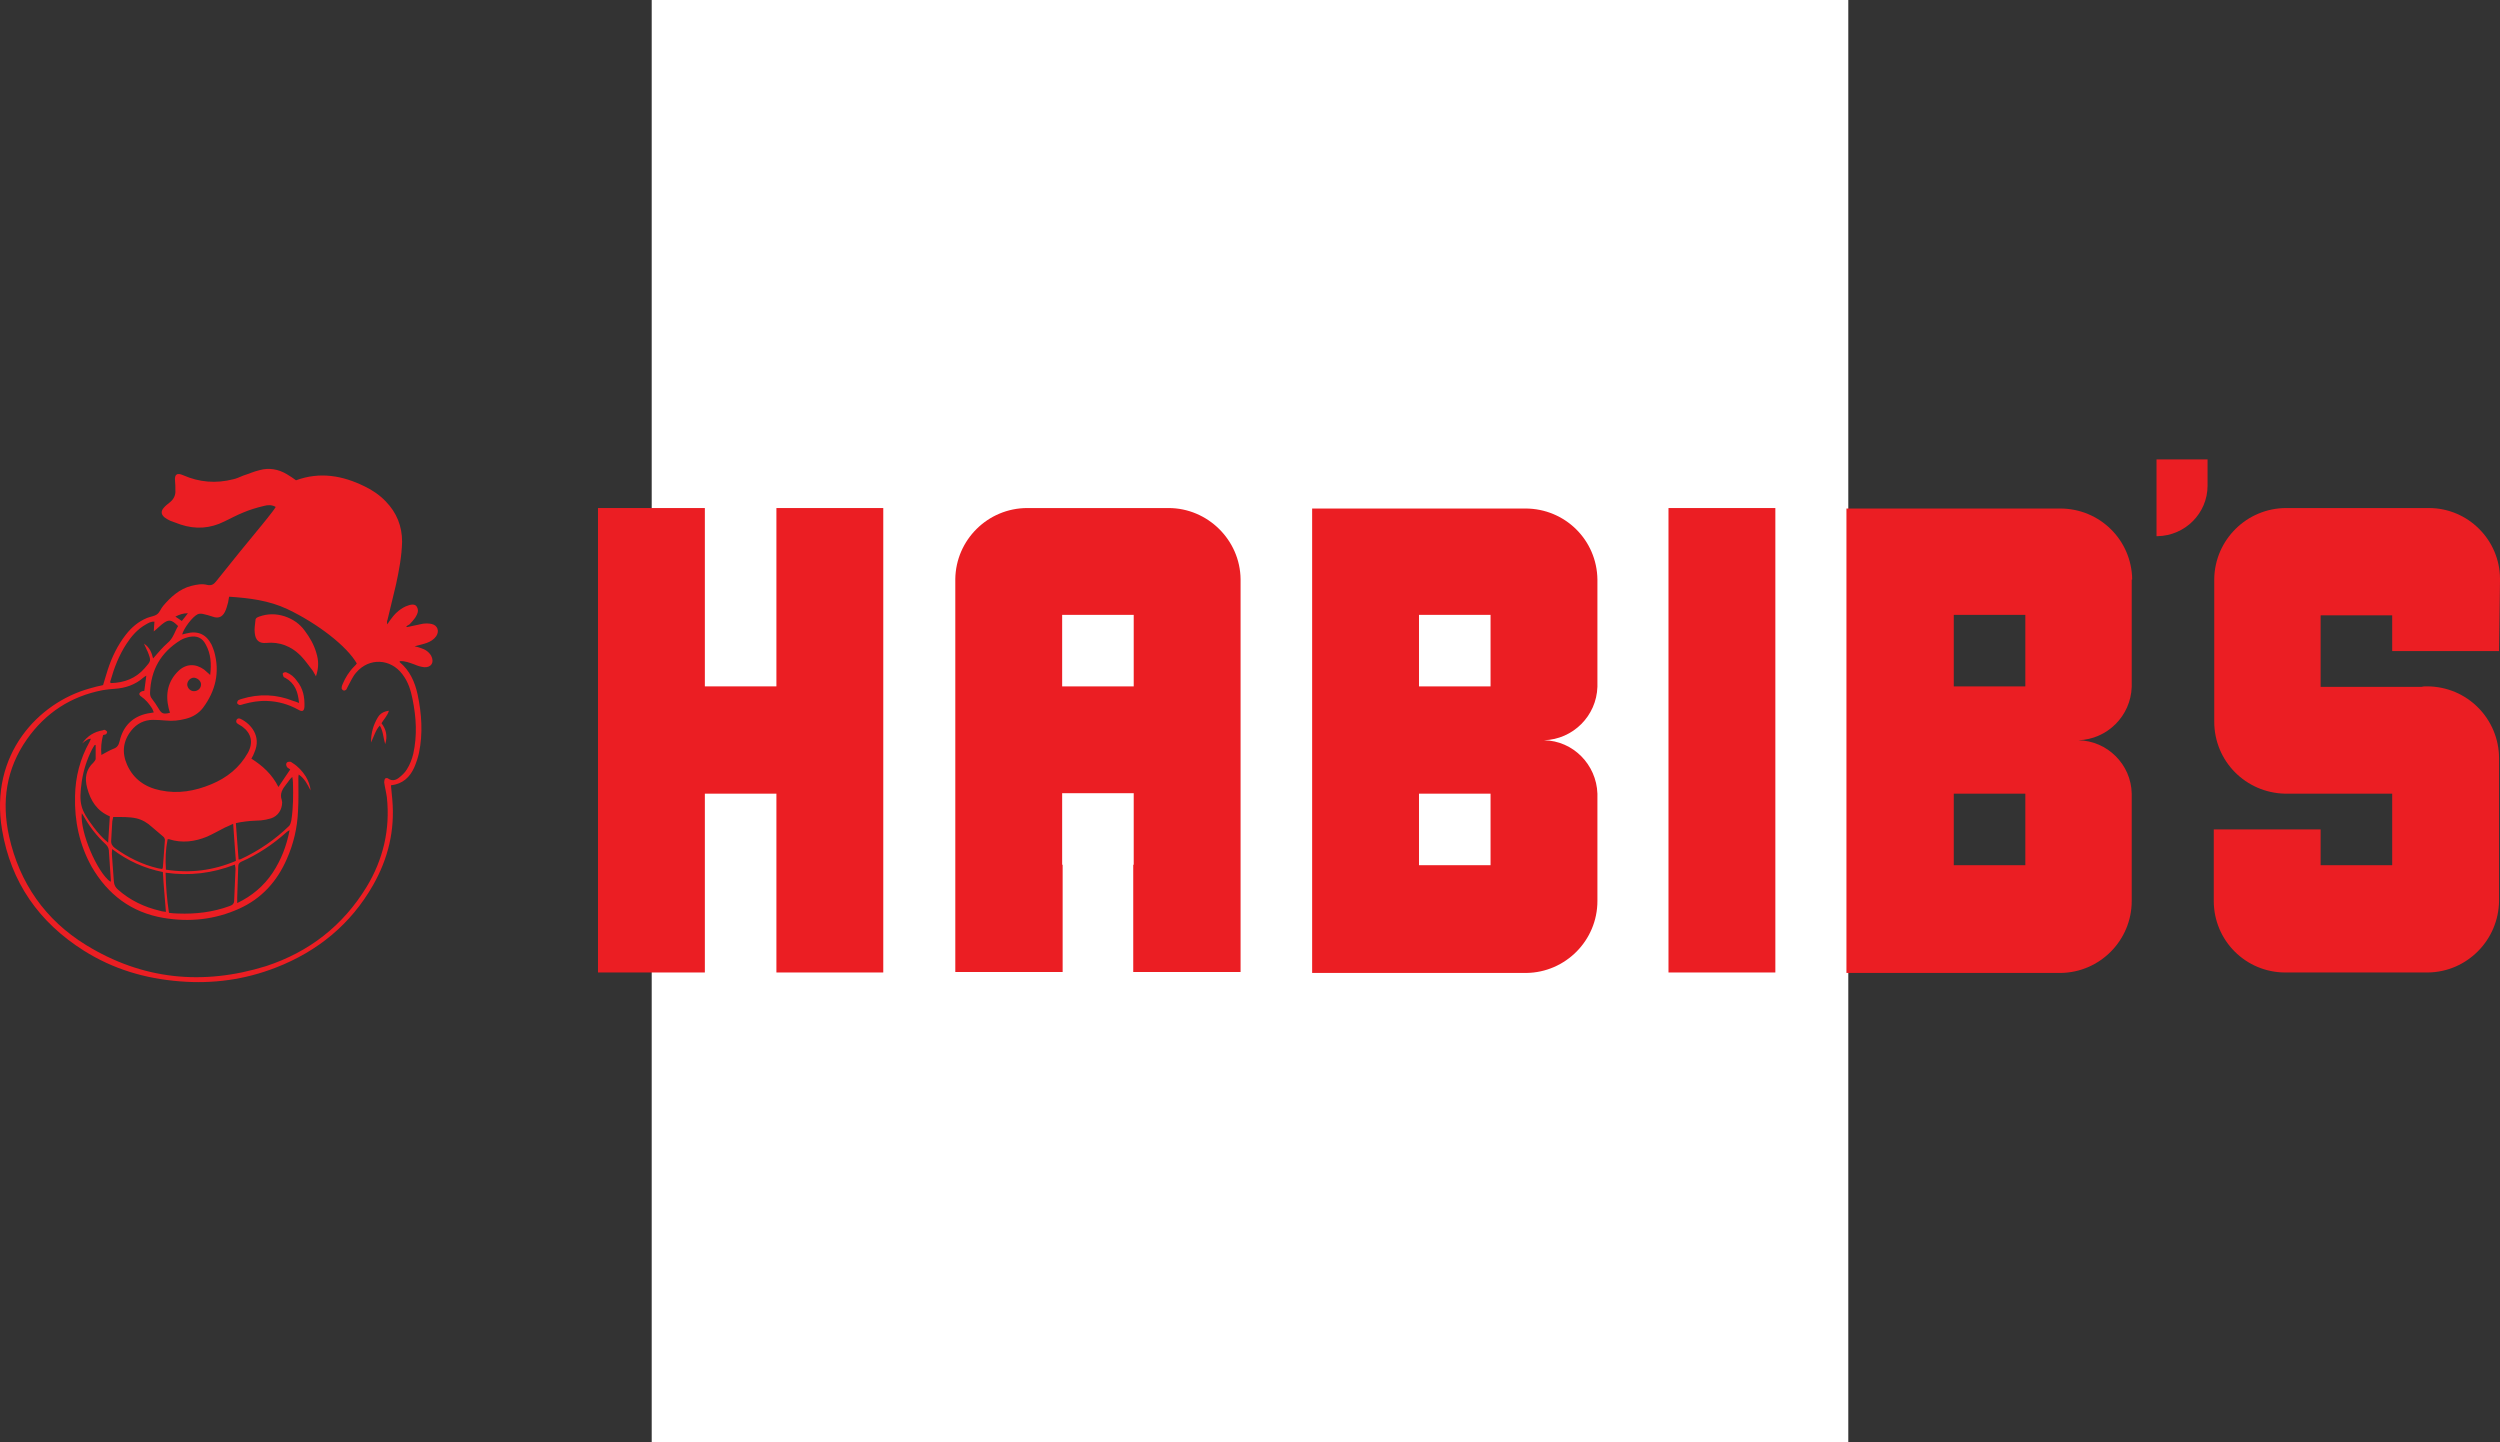 <svg width="234" height="135" viewBox="0 0 234 135" fill="none" xmlns="http://www.w3.org/2000/svg">
<rect x="0" y="0" width="234" height="135" fill="#333333" stroke="none"/>
<rect x="61" width="112" height="135" fill="white"/>
<path d="M25.84 90.559C29.73 89.044 32.829 86.517 34.916 82.854C36.339 80.359 36.972 77.706 36.719 74.832C36.687 74.39 36.624 73.948 36.592 73.505C37.699 73.379 38.363 72.747 38.774 71.832C38.964 71.389 39.122 70.916 39.217 70.474C39.596 68.642 39.47 66.81 39.09 65.01C38.837 63.841 38.363 62.767 37.414 61.978C37.414 61.978 37.414 61.915 37.414 61.883C37.92 61.852 38.363 62.041 38.806 62.199C39.09 62.325 39.407 62.42 39.723 62.452C40.387 62.483 40.672 61.978 40.355 61.378C40.134 60.999 39.786 60.778 39.375 60.652C39.217 60.588 39.059 60.557 38.806 60.494C39.249 60.367 39.596 60.304 39.944 60.178C40.292 60.051 40.608 59.862 40.83 59.546C41.146 59.072 40.956 58.536 40.419 58.409C40.166 58.346 39.881 58.346 39.596 58.378C39.09 58.472 38.616 58.599 38.11 58.694C38.078 58.662 38.047 58.662 38.015 58.63C38.11 58.567 38.237 58.504 38.331 58.441C38.521 58.251 38.711 58.03 38.869 57.809C39.059 57.493 39.249 57.146 38.996 56.767C38.837 56.514 38.458 56.546 37.952 56.767C37.351 57.051 36.908 57.493 36.529 58.03C36.434 58.157 36.339 58.315 36.244 58.441C36.213 58.251 36.213 58.125 36.276 57.999C36.529 56.893 36.813 55.819 37.066 54.714C37.351 53.388 37.604 52.061 37.636 50.703C37.636 49.251 37.13 47.987 36.118 46.945C35.549 46.345 34.853 45.871 34.126 45.524C32.07 44.513 29.951 44.134 27.706 44.955C27.453 44.766 27.168 44.576 26.852 44.387C26.061 43.913 25.176 43.755 24.29 44.008C23.753 44.134 23.278 44.355 22.773 44.513C22.456 44.64 22.14 44.797 21.824 44.861C20.211 45.271 18.661 45.145 17.143 44.482C16.574 44.229 16.321 44.387 16.384 45.019C16.416 45.303 16.416 45.587 16.416 45.903C16.448 46.345 16.258 46.724 15.91 47.008C15.72 47.166 15.499 47.324 15.341 47.514C15.056 47.829 15.056 48.145 15.404 48.429C15.562 48.556 15.752 48.651 15.942 48.745C16.258 48.872 16.574 48.966 16.89 49.093C18.314 49.566 19.673 49.472 21.002 48.808C21.602 48.524 22.172 48.208 22.804 47.956C23.405 47.703 24.037 47.514 24.701 47.356C25.049 47.261 25.429 47.229 25.808 47.45C25.713 47.608 25.619 47.735 25.524 47.861C25.207 48.272 24.891 48.682 24.575 49.061C23.12 50.83 21.666 52.598 20.242 54.398C20.021 54.683 19.8 54.84 19.389 54.746C18.914 54.619 18.408 54.714 17.902 54.84C16.796 55.125 15.973 55.883 15.278 56.704C15.056 56.956 14.961 57.304 14.708 57.493C14.455 57.683 14.076 57.715 13.76 57.841C12.937 58.188 12.305 58.725 11.767 59.42C11.008 60.399 10.471 61.504 10.091 62.673C9.933 63.147 9.807 63.62 9.648 64.126C9.206 64.22 8.795 64.315 8.384 64.441C3.608 65.768 -1.009 70.6 0.193 77.674C1.015 82.569 3.64 86.328 7.846 88.98C10.597 90.717 13.601 91.602 16.827 91.854C19.926 92.107 22.931 91.697 25.84 90.559ZM17.586 57.399C17.365 57.683 17.207 57.904 17.017 58.125C16.827 57.999 16.669 57.872 16.416 57.715C16.796 57.525 17.112 57.399 17.586 57.399ZM16.701 62.799C15.72 63.747 15.467 64.947 15.784 66.273C15.815 66.431 15.878 66.589 15.91 66.715C15.309 66.873 15.119 66.81 14.835 66.305C14.645 65.989 14.455 65.705 14.234 65.42C14.107 65.263 14.044 65.105 14.044 64.883C14.107 62.704 15.056 61.062 16.89 59.925C17.143 59.767 17.46 59.672 17.744 59.609C18.44 59.483 18.946 59.704 19.262 60.336C19.736 61.188 19.8 62.136 19.673 63.178C19.42 62.957 19.262 62.799 19.104 62.673C18.314 62.104 17.428 62.104 16.701 62.799ZM18.819 64.062C18.819 64.41 18.535 64.694 18.155 64.694C17.808 64.694 17.555 64.41 17.523 64.094C17.523 63.747 17.808 63.431 18.155 63.431C18.503 63.462 18.819 63.747 18.819 64.062ZM10.344 63.715C10.692 62.483 11.135 61.346 11.831 60.273C12.305 59.546 12.874 58.883 13.665 58.441C13.886 58.315 14.139 58.157 14.455 58.188C14.424 58.472 14.424 58.725 14.392 59.104C14.614 58.915 14.772 58.788 14.898 58.662C14.993 58.599 15.056 58.504 15.151 58.441C15.784 57.935 16.037 57.967 16.669 58.599C16.353 59.104 16.226 59.736 15.689 60.178C15.214 60.588 14.803 61.094 14.329 61.631C14.202 61.125 14.044 60.62 13.475 60.241C13.57 60.431 13.601 60.557 13.665 60.652C13.728 60.778 13.76 60.904 13.823 60.999C14.171 61.883 14.139 61.852 13.538 62.547C12.716 63.494 11.641 63.904 10.408 63.936C10.376 63.936 10.344 63.904 10.313 63.873C10.313 63.873 10.313 63.778 10.344 63.715ZM8.036 88.444C4.241 86.106 1.837 82.664 0.857 78.306C0.13 75.053 0.572 71.958 2.533 69.179C4.272 66.715 6.644 65.168 9.617 64.599C9.965 64.536 10.344 64.504 10.724 64.473C11.736 64.41 12.653 64.094 13.412 63.431C13.475 63.368 13.538 63.336 13.696 63.241C13.633 63.778 13.57 64.189 13.507 64.662C13.443 64.662 13.38 64.694 13.317 64.694C13.001 64.82 12.937 65.01 13.222 65.199C13.633 65.484 13.949 65.863 14.234 66.305C14.297 66.399 14.329 66.526 14.392 66.684C14.171 66.715 14.013 66.747 13.823 66.778C12.4 67.063 11.514 67.978 11.198 69.368C11.103 69.747 10.977 69.968 10.597 70.094C10.218 70.252 9.901 70.442 9.49 70.663C9.427 70 9.49 69.4 9.648 68.8C9.743 68.768 9.838 68.768 9.901 68.737C9.965 68.705 10.028 68.579 10.028 68.515C10.028 68.452 9.901 68.358 9.838 68.326C9.775 68.294 9.68 68.326 9.617 68.358C8.826 68.484 8.162 68.894 7.688 69.589C7.814 69.495 7.941 69.368 8.067 69.305C8.194 69.21 8.32 69.147 8.51 69.147C8.478 69.242 8.415 69.337 8.384 69.431C7.498 71.01 7.055 72.716 7.024 74.516C6.96 76.853 7.435 79.064 8.573 81.117C10.091 83.738 12.305 85.412 15.309 85.917C17.744 86.328 20.116 86.075 22.361 85.064C24.48 84.117 25.935 82.506 26.852 80.39C27.484 78.969 27.832 77.453 27.895 75.906C27.959 74.895 27.927 73.884 27.927 72.874C27.927 72.779 27.927 72.653 27.959 72.495C28.528 72.874 28.781 73.442 29.066 73.979C29.034 73.505 28.844 73.063 28.623 72.684C28.307 72.179 27.895 71.737 27.39 71.421C27.295 71.358 27.231 71.295 27.137 71.295C27.01 71.295 26.852 71.326 26.82 71.421C26.757 71.516 26.789 71.674 26.852 71.768C26.884 71.863 27.01 71.895 27.168 72.021C26.789 72.558 26.473 73.063 26.061 73.663C25.46 72.463 24.575 71.674 23.531 71.01C23.658 70.789 23.753 70.6 23.816 70.41C24.48 68.926 23.5 67.757 22.52 67.284C22.361 67.221 22.235 67.221 22.14 67.379C22.077 67.536 22.108 67.663 22.267 67.757C22.393 67.852 22.551 67.915 22.678 68.01C23.531 68.642 23.721 69.495 23.215 70.442C22.425 71.863 21.223 72.811 19.768 73.411C18.25 74.042 16.669 74.326 15.025 73.979C13.601 73.695 12.495 72.937 11.894 71.579C11.388 70.442 11.514 69.337 12.305 68.358C12.811 67.726 13.507 67.379 14.329 67.379C14.74 67.379 15.119 67.41 15.53 67.442C16.163 67.505 16.764 67.442 17.365 67.284C18.029 67.126 18.598 66.778 19.009 66.242C20.179 64.662 20.59 62.925 20.053 60.999C19.989 60.778 19.895 60.557 19.8 60.336C19.294 59.357 18.503 59.009 17.428 59.294C17.302 59.325 17.175 59.357 17.049 59.388C17.207 58.788 18.029 57.715 18.503 57.493C18.63 57.43 18.819 57.43 18.978 57.462C19.294 57.525 19.61 57.62 19.895 57.715C20.401 57.904 20.78 57.778 21.033 57.304C21.191 57.02 21.255 56.704 21.349 56.388C21.381 56.23 21.413 56.072 21.444 55.851C23.342 55.977 25.176 56.199 26.915 57.02C29.761 58.378 32.481 60.494 33.398 62.104C33.335 62.199 33.24 62.294 33.145 62.389C32.671 62.862 32.323 63.431 32.07 64.031C32.007 64.157 31.975 64.284 31.975 64.41C31.975 64.504 32.07 64.599 32.165 64.631C32.228 64.662 32.355 64.599 32.418 64.536C32.481 64.441 32.513 64.315 32.576 64.22C32.829 63.778 33.019 63.304 33.335 62.957C34.537 61.536 36.56 61.631 37.667 63.115C38.205 63.81 38.458 64.631 38.616 65.452C38.964 67.157 39.059 68.863 38.679 70.568C38.553 71.073 38.363 71.579 38.078 72.021C37.889 72.337 37.604 72.59 37.319 72.811C37.035 73.032 36.687 73.126 36.339 72.874C36.276 72.811 36.086 72.811 36.055 72.874C35.991 72.937 35.96 73.095 35.96 73.221C36.023 73.695 36.149 74.169 36.213 74.642C36.529 77.643 35.865 80.453 34.315 83.011C32.102 86.643 28.939 89.107 24.891 90.433C18.978 92.265 13.317 91.697 8.036 88.444ZM15.53 81.401C15.467 80.422 15.499 79.506 15.689 78.558C15.784 78.558 15.815 78.527 15.847 78.558C17.049 78.937 18.25 78.779 19.389 78.306C19.958 78.053 20.495 77.737 21.065 77.453C21.286 77.358 21.508 77.264 21.824 77.106C21.919 78.337 21.982 79.443 22.077 80.58C19.926 81.496 17.776 81.748 15.53 81.401ZM22.045 81.338C22.014 82.317 21.95 83.296 21.919 84.275C21.919 84.591 21.761 84.717 21.476 84.812C19.926 85.38 18.314 85.57 16.669 85.506C16.384 85.506 16.131 85.475 15.815 85.443C15.625 84.212 15.53 82.98 15.499 81.685C17.744 82.001 19.863 81.748 21.982 80.927C22.014 81.085 22.045 81.211 22.045 81.338ZM15.53 85.349C15.341 85.317 15.151 85.317 14.993 85.254C13.507 84.906 12.178 84.275 11.04 83.264C10.819 83.075 10.692 82.854 10.66 82.538C10.597 81.685 10.534 80.801 10.471 79.948C10.471 79.822 10.471 79.695 10.502 79.474C11.957 80.58 13.507 81.275 15.246 81.622C15.309 82.854 15.436 84.085 15.53 85.349ZM15.246 81.18C15.246 81.211 15.214 81.243 15.183 81.338C15.056 81.306 14.898 81.306 14.803 81.275C13.317 80.927 11.989 80.264 10.755 79.38C10.502 79.19 10.376 78.969 10.408 78.653C10.439 78.116 10.471 77.548 10.502 77.011C10.502 76.821 10.566 76.663 10.597 76.474C11.356 76.474 12.084 76.442 12.779 76.6C13.317 76.727 13.791 77.011 14.202 77.39C14.55 77.706 14.93 77.99 15.278 78.306C15.372 78.369 15.436 78.527 15.436 78.622C15.372 79.474 15.309 80.327 15.246 81.18ZM8.162 73.758C8.478 74.958 9.079 75.906 10.281 76.411C10.218 77.2 10.186 77.99 10.123 78.874C9.554 78.4 9.142 77.927 8.763 77.421C7.498 75.748 7.372 75.179 7.656 73.126C7.814 72.084 8.131 71.105 8.605 70.158C8.668 70.031 8.763 69.905 8.826 69.779C8.826 69.747 8.889 69.747 8.953 69.716C8.953 70.189 8.953 70.631 8.953 71.042C8.953 71.137 8.826 71.263 8.763 71.358C8.036 72.021 7.909 72.842 8.162 73.758ZM7.656 76.127C7.751 76.253 7.814 76.348 7.878 76.474C8.415 77.421 9.079 78.274 9.87 79.001C10.028 79.159 10.155 79.316 10.186 79.569C10.249 80.516 10.313 81.464 10.376 82.411C10.376 82.443 10.344 82.506 10.344 82.538C9.111 81.685 7.466 77.864 7.656 76.127ZM26.378 74.895C26.156 74.295 26.441 73.853 26.789 73.411C26.979 73.189 27.105 72.937 27.358 72.716C27.39 72.905 27.421 73.095 27.421 73.253C27.453 74.453 27.453 75.621 27.263 76.821C27.231 76.979 27.168 77.169 27.073 77.295C25.745 78.59 24.227 79.632 22.52 80.422C22.488 80.453 22.425 80.422 22.33 80.453C22.235 79.316 22.172 78.211 22.077 77.043C22.393 76.979 22.709 76.916 23.025 76.885C23.5 76.821 23.974 76.821 24.417 76.79C24.733 76.758 25.049 76.695 25.366 76.6C26.03 76.379 26.409 75.779 26.409 75.084C26.378 74.99 26.378 74.927 26.378 74.895ZM27.105 77.706C26.82 79.19 26.314 80.485 25.524 81.685C24.701 82.917 23.595 83.864 22.203 84.527C22.203 84.306 22.203 84.148 22.203 83.99C22.235 83.043 22.267 82.096 22.298 81.148C22.298 80.927 22.33 80.801 22.551 80.674C24.132 79.98 25.555 79.032 26.852 77.864C26.884 77.832 26.947 77.8 27.105 77.706Z" fill="#EB1E23"/>
<path d="M29.572 63.304C29.856 62.483 29.825 61.788 29.603 61.093C29.382 60.335 29.002 59.672 28.528 59.041C28.054 58.377 27.39 57.935 26.631 57.682C25.84 57.43 25.049 57.43 24.259 57.714C24.101 57.777 23.911 57.84 23.911 58.062C23.879 58.472 23.784 58.851 23.848 59.262C23.911 59.956 24.29 60.241 24.923 60.178C26.156 60.051 27.263 60.493 28.117 61.346C28.56 61.788 28.907 62.325 29.287 62.799C29.382 62.957 29.445 63.083 29.572 63.304Z" fill="#EB1E23"/>
<path d="M26.789 62.925C26.694 62.894 26.504 62.957 26.473 63.02C26.441 63.083 26.504 63.241 26.536 63.336C26.567 63.399 26.662 63.431 26.726 63.462C27.611 63.967 27.896 64.757 27.99 65.799C27.737 65.704 27.611 65.641 27.453 65.61C25.872 64.978 24.259 64.915 22.614 65.42C22.52 65.452 22.393 65.483 22.298 65.546C22.235 65.61 22.172 65.767 22.203 65.831C22.235 65.894 22.361 65.989 22.456 65.989C22.583 65.989 22.709 65.925 22.836 65.894C23.531 65.704 24.259 65.578 24.986 65.61C26.03 65.641 27.01 65.925 27.927 66.431C28.307 66.652 28.465 66.557 28.496 66.147C28.528 65.262 28.37 64.441 27.801 63.746C27.548 63.367 27.2 63.083 26.789 62.925Z" fill="#EB1E23"/>
<path d="M36.054 69.652C36.307 68.863 36.118 68.231 35.707 67.694C35.96 67.284 36.276 66.968 36.402 66.526C35.928 66.589 35.58 66.778 35.359 67.157C34.948 67.852 34.726 68.579 34.726 69.494C35.011 68.926 35.137 68.357 35.548 67.915C35.865 68.421 35.865 69.021 36.054 69.652Z" fill="#EB1E23"/>
<path d="M234 54.203C234 50.543 231.008 47.553 227.347 47.553C227.302 47.553 227.258 47.553 227.213 47.553H214.13C214.085 47.553 214.041 47.553 213.996 47.553C210.29 47.553 207.298 50.543 207.253 54.203V67.458C207.253 67.503 207.253 67.503 207.253 67.547C207.253 71.252 210.2 74.198 213.862 74.287H223.909V80.982H217.211V77.634H207.209V84.329C207.209 88.034 210.2 91.024 213.907 91.024H213.951H227.258C230.919 90.979 233.866 87.989 233.911 84.329V70.984C233.911 67.28 230.919 64.245 227.168 64.245C226.99 64.245 226.811 64.245 226.677 64.289H217.211V57.595H223.909V60.942H233.911L234 54.203Z" fill="#EB1E23"/>
<path d="M199.573 54.247C199.529 50.543 196.537 47.597 192.831 47.597C192.786 47.597 192.741 47.597 192.697 47.597H172.827V91.068H192.875C196.537 91.024 199.529 88.033 199.529 84.329V74.287C199.484 71.564 197.251 69.333 194.528 69.288C197.251 69.199 199.439 67.012 199.529 64.289V54.247H199.573ZM182.873 57.55H189.571V64.245H182.873V57.55ZM182.873 74.287H189.571V80.981H182.873V74.287Z" fill="#EB1E23"/>
<path d="M72.672 47.553H82.674V91.024H72.672V74.287H65.974V91.024H55.972V47.553H65.974V64.245H72.672V47.553V47.553Z" fill="#EB1E23"/>
<path d="M156.171 91.024V47.553H166.173V91.024H156.171Z" fill="#EB1E23"/>
<path d="M116.118 54.203C116.074 50.543 113.037 47.553 109.376 47.553C109.331 47.553 109.286 47.553 109.242 47.553H108.438H99.195H96.248C96.203 47.553 96.159 47.553 96.159 47.553C92.453 47.553 89.461 50.543 89.416 54.203V54.247V54.292C89.416 54.337 89.416 54.337 89.416 54.337V70.939V84.284V90.979H96.069H99.418H99.463V80.937H99.418V74.242H99.463H106.071H106.116V80.937H106.071V90.979H106.116H109.465H116.118V84.284V70.984V54.203ZM106.116 64.245H99.418V57.55H106.116V64.245Z" fill="#EB1E23"/>
<path d="M149.518 54.247C149.474 50.543 146.482 47.597 142.776 47.597C142.731 47.597 142.686 47.597 142.642 47.597H122.816V91.068H142.865C146.526 91.024 149.518 88.033 149.518 84.329V74.287C149.429 71.564 147.241 69.333 144.517 69.288C147.241 69.199 149.429 67.012 149.518 64.289V54.247ZM132.818 57.55H139.516V64.245H132.818V57.55ZM132.818 74.287H139.516V80.981H132.818V74.287Z" fill="#EB1E23"/>
<path d="M201.851 43V50.186H201.94C204.53 50.141 206.628 48.043 206.628 45.455V43H201.851Z" fill="#EB1E23"/>
</svg>
